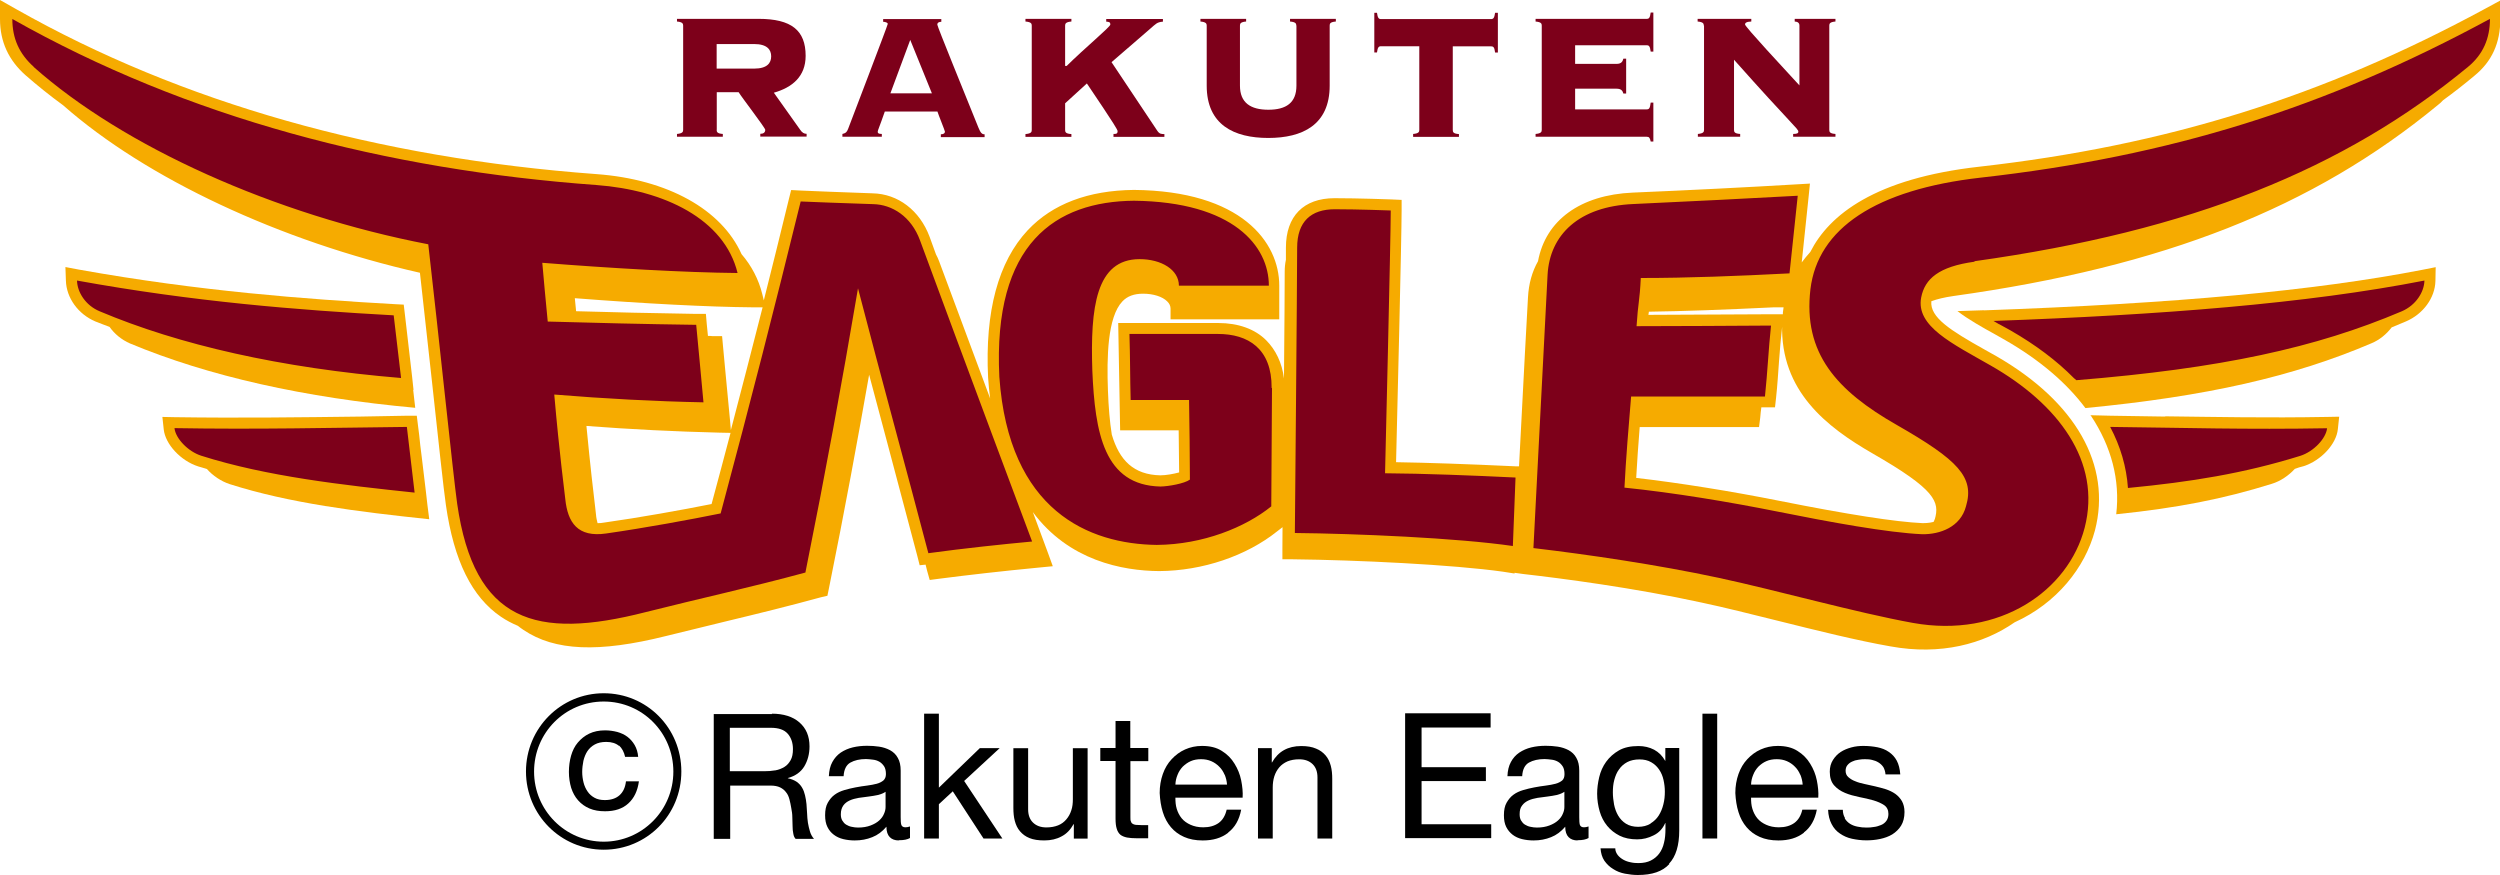 <svg width="180" height="63" viewBox="0 0 180 63" fill="none" xmlns="http://www.w3.org/2000/svg">
<g clip-path="url(#clip0_2219_2662)">
<path d="M142.853 22.337L140.938 22.399C141.669 22.977 142.905 23.669 143.549 24.019L144.368 24.483C146.857 25.911 148.799 27.576 150.148 29.38C158.88 28.539 165.139 27.111 170.737 24.72C171.329 24.475 171.825 24.063 172.2 23.572C172.548 23.424 172.888 23.292 173.227 23.143C174.463 22.618 175.325 21.444 175.351 20.226L175.369 19.236L174.394 19.429C166.68 20.927 156.66 21.855 142.835 22.346H142.844L142.853 22.337Z" fill="#F6AB00"/>
<path d="M155.894 29.993L151.924 29.931L150.514 29.896C150.514 29.896 150.522 29.931 150.557 29.949C152.02 32.157 152.655 34.557 152.368 37.027C156.791 36.571 160.09 35.923 163.564 34.837C164.199 34.644 164.782 34.241 165.226 33.76C165.427 33.681 165.636 33.619 165.853 33.567C167.116 33.164 168.221 31.973 168.326 30.895L168.421 30.002L167.533 30.019C163.154 30.098 159.629 30.019 155.903 29.975H155.894V29.993Z" fill="#F6AB00"/>
<path d="M30.775 36.361L30.662 35.371L30.366 32.91C30.288 32.288 30.218 31.754 30.183 31.333L30.096 30.641L30.009 29.932H29.304L25.97 29.993C21.695 30.046 17.264 30.107 12.58 30.037L11.692 30.019L11.788 30.913C11.901 31.981 13.007 33.181 14.278 33.584C14.478 33.637 14.678 33.698 14.896 33.768C15.331 34.259 15.923 34.653 16.533 34.855C20.833 36.23 25.77 36.843 30.906 37.386C30.871 37.097 30.819 36.755 30.775 36.361Z" fill="#F6AB00"/>
<path d="M29.765 28.074H29.774L29.669 27.102L29.147 22.59L29.069 21.933L28.398 21.898C22.034 21.539 14.365 20.97 5.676 19.41L4.71 19.227L4.745 20.208C4.78 21.443 5.624 22.617 6.86 23.142C7.2 23.282 7.548 23.405 7.888 23.536C8.244 24.044 8.758 24.465 9.359 24.728C15 27.084 21.913 28.634 29.896 29.362L29.748 28.065L29.765 28.074Z" fill="#F6AB00"/>
<path d="M178.894 0.648C167.203 6.973 155.981 10.477 142.522 12.001C135.009 12.842 131.701 15.461 130.342 18.141C130.116 18.387 129.907 18.649 129.724 18.895L130.221 14.156L130.316 13.218L129.394 13.271C125.868 13.481 121.55 13.7 117.562 13.867C113.784 14.033 111.286 15.855 110.737 18.807C110.311 19.561 110.067 20.428 110.015 21.409C110.015 21.409 109.64 28.136 109.37 33.576H109.144C105.609 33.41 102.719 33.313 100.517 33.278C100.604 29.862 100.917 16.941 100.917 15.146V14.392L100.142 14.357C100.142 14.357 97.774 14.27 96.085 14.27C93.857 14.27 92.586 15.566 92.586 17.826V18.702C92.525 18.991 92.499 19.254 92.499 19.578C92.499 20.506 92.481 23.686 92.446 27.252C92.307 26.113 91.846 25.184 91.167 24.501C90.366 23.695 89.164 23.257 87.719 23.257H80.511L80.65 30.983H84.864L84.898 34.014C84.515 34.119 83.958 34.224 83.54 34.224C81.634 34.181 80.598 33.156 80.049 31.29C79.901 30.361 79.814 29.301 79.771 28.11C79.684 25.727 79.736 22.828 80.815 21.698C81.172 21.321 81.66 21.146 82.304 21.146C83.035 21.146 83.697 21.356 84.037 21.698C84.202 21.855 84.28 22.031 84.28 22.223V22.994H92.107V20.577C92.115 17.432 89.373 13.744 81.642 13.674C78.352 13.709 75.784 14.681 73.999 16.573C71.875 18.842 70.908 22.416 71.143 27.19C71.178 27.716 71.23 28.215 71.291 28.688L67.618 18.816C67.557 18.649 67.478 18.474 67.391 18.317L66.93 17.046C66.225 15.154 64.658 13.954 62.821 13.919C61.489 13.884 57.658 13.718 57.615 13.718L56.962 13.683L56.805 14.313C56.178 16.88 55.586 19.289 54.994 21.628L54.881 21.163C54.62 20.112 54.115 19.14 53.392 18.299C51.956 15.093 48.09 12.912 42.937 12.535C27.136 11.37 13.076 7.393 1.193 0.674L0 0V1.367C0 3.005 0.618 4.336 1.846 5.422C2.699 6.167 3.604 6.894 4.553 7.586C10.508 12.842 20.197 17.371 30.235 19.639L31.088 27.348C31.55 31.588 31.941 35.258 32.107 36.379C32.681 40.374 33.978 42.993 36.077 44.412C36.451 44.666 36.851 44.876 37.287 45.06C37.417 45.165 37.548 45.261 37.696 45.358C39.942 46.873 43.102 47.005 47.943 45.796L52.348 44.718C54.637 44.167 56.779 43.641 59.112 43.002L59.573 42.896L59.669 42.432C60.853 36.572 61.732 31.78 62.577 26.98L63.883 31.877L66.05 40.041L66.216 40.698C66.216 40.698 66.442 40.68 66.642 40.654L66.756 41.109L66.939 41.758L67.609 41.67C69.655 41.407 72.066 41.127 74.808 40.864L75.801 40.768L75.461 39.831L74.365 36.87C76.95 40.365 80.815 41.101 83.462 41.118C86.587 41.101 89.748 40.023 91.959 38.254L92.342 37.956C92.342 38.893 92.333 39.454 92.333 39.489V40.269H93.082C97.731 40.321 104.617 40.654 108.212 41.162L109.048 41.293V41.241C109.248 41.276 109.666 41.328 109.666 41.328C112.374 41.635 117.632 42.318 122.525 43.387C124.179 43.737 126.05 44.21 128.027 44.701C130.839 45.402 133.755 46.129 136.123 46.541C139.727 47.197 142.8 46.374 145.055 44.806C148.085 43.431 150.122 40.873 150.836 38.192C152.055 33.506 149.452 28.925 143.714 25.631L142.887 25.167C140.432 23.791 138.944 22.854 139.057 21.689C139.457 21.54 139.98 21.409 140.659 21.312C155.781 19.201 166.532 14.97 175.508 7.577C175.656 7.463 175.786 7.349 175.9 7.218C176.674 6.657 177.423 6.071 178.154 5.457C179.425 4.424 180.017 3.092 180.026 1.375V0.035L178.86 0.666H178.912L178.894 0.648ZM51.225 36.292C49.074 36.721 46.062 37.264 43.511 37.623C43.346 37.658 43.181 37.667 43.024 37.667C42.98 37.483 42.928 37.281 42.911 37.045L42.85 36.502C42.736 35.565 42.493 33.489 42.223 30.668C45.401 30.913 48.604 31.071 51.782 31.15L52.6 31.167C52.156 32.84 51.712 34.531 51.233 36.292H51.225ZM52.626 31.009C52.609 30.764 52.565 30.3 52.565 30.3L52.217 26.638L52.052 24.878L51.991 24.203H51.312C51.199 24.186 51.085 24.186 50.972 24.186L50.885 23.31L50.824 22.6H50.102C46.915 22.548 44.069 22.486 41.474 22.407V22.346L41.387 21.47C46.437 21.864 51.059 22.101 54.167 22.127H54.907C54.141 25.123 53.401 28.014 52.609 31.018H52.617L52.626 31.009ZM118.703 22.442C121.254 22.407 124.1 22.302 127.722 22.127H128.418C128.401 22.206 128.401 22.294 128.384 22.381C128.366 22.46 128.366 22.539 128.366 22.626H127.513L118.685 22.67C118.694 22.591 118.703 22.512 118.72 22.442H118.712H118.703ZM139.292 37.395C139.275 37.457 139.248 37.527 139.214 37.579C138.865 37.667 138.543 37.667 138.43 37.667C136.471 37.579 133.024 37.036 128.183 36.073C124.631 35.363 120.958 34.776 117.806 34.408C117.867 33.261 117.963 31.973 118.059 30.747H126.651L126.738 30.055C126.756 29.809 126.782 29.573 126.817 29.328H127.8L127.879 28.618C127.974 27.742 128.027 26.884 128.088 26.034C128.149 25.202 128.218 24.361 128.314 23.52V23.362C128.183 28.154 131.509 30.738 134.826 32.648C139.353 35.249 139.675 36.125 139.301 37.404L139.292 37.395Z" fill="#F6AB00"/>
<path d="M51.599 9.355C51.599 9.504 51.651 9.618 52.043 9.644V9.846H48.743V9.644C49.135 9.609 49.187 9.495 49.187 9.355V1.839C49.187 1.699 49.135 1.585 48.743 1.55V1.357H54.62C56.987 1.357 58.006 2.19 58.006 4.02C58.006 5.51 57.04 6.298 55.717 6.675L57.614 9.346C57.754 9.557 57.902 9.635 58.076 9.635V9.837H54.741V9.635C54.968 9.635 55.098 9.539 55.098 9.346C55.098 9.206 53.383 6.981 53.183 6.64H51.607V9.346H51.599V9.355ZM51.599 4.94H54.297C55.246 4.94 55.525 4.528 55.525 4.055C55.525 3.582 55.238 3.171 54.297 3.171H51.599V4.94Z" fill="#7D001A"/>
<path d="M63.718 7.997C63.309 9.18 63.195 9.381 63.195 9.487C63.195 9.592 63.256 9.644 63.491 9.644V9.846H60.653V9.644C60.88 9.592 60.967 9.53 61.062 9.285C61.202 8.908 63.918 1.822 63.918 1.725C63.918 1.62 63.735 1.576 63.587 1.568V1.375H67.775V1.568C67.609 1.576 67.487 1.62 67.487 1.778C67.487 1.909 69.455 6.727 70.447 9.189C70.604 9.574 70.7 9.67 70.891 9.67V9.872H67.74V9.67C67.966 9.67 68.036 9.574 68.036 9.478C68.036 9.416 67.557 8.243 67.496 8.032H63.7V7.997H63.718ZM64.109 6.718H67.096L65.537 2.873L64.109 6.718Z" fill="#7D001A"/>
<path d="M80.171 9.846V9.644C80.362 9.644 80.467 9.644 80.467 9.434C80.467 9.241 78.508 6.412 78.255 6.009L76.689 7.437V9.364C76.689 9.513 76.732 9.627 77.141 9.653V9.854H73.833V9.653C74.242 9.618 74.286 9.504 74.286 9.364V1.839C74.286 1.699 74.242 1.585 73.833 1.55V1.357H77.141V1.55C76.741 1.585 76.689 1.699 76.689 1.839V4.747H76.802C78.081 3.477 79.944 1.936 79.944 1.769C79.944 1.576 79.84 1.576 79.648 1.559V1.366H83.731V1.559C83.296 1.594 83.227 1.717 82.817 2.067L80.031 4.476L83.314 9.399C83.479 9.653 83.618 9.653 83.836 9.653V9.854H80.162L80.171 9.846Z" fill="#7D001A"/>
<path d="M93.334 1.839C93.334 1.699 93.291 1.585 92.882 1.55V1.357H96.181V1.55C95.772 1.585 95.737 1.699 95.737 1.839V6.167C95.737 8.996 93.77 9.933 91.315 9.933C88.86 9.933 86.883 8.996 86.883 6.167V1.839C86.883 1.699 86.831 1.585 86.431 1.55V1.357H89.721V1.55C89.321 1.585 89.277 1.699 89.277 1.839V6.167C89.277 7.402 90.044 7.901 91.323 7.901C92.603 7.901 93.343 7.402 93.343 6.167V1.839H93.334Z" fill="#7D001A"/>
<path d="M101.745 9.846V9.645C102.145 9.61 102.189 9.496 102.189 9.356V3.329H99.438C99.255 3.329 99.194 3.416 99.142 3.776H98.95V0.92H99.142C99.194 1.279 99.255 1.375 99.438 1.375H107.351C107.534 1.375 107.595 1.279 107.647 0.92H107.847V3.784H107.647C107.595 3.408 107.543 3.338 107.351 3.338H104.6V9.364C104.6 9.513 104.644 9.627 105.044 9.653V9.855H101.745V9.846Z" fill="#7D001A"/>
<path d="M117.083 6.736H116.883C116.831 6.535 116.726 6.386 116.395 6.386H113.409V7.875H118.563C118.746 7.875 118.798 7.787 118.85 7.385H119.042V10.188H118.85C118.798 9.925 118.737 9.846 118.563 9.846H110.562V9.645C110.954 9.61 111.006 9.496 111.006 9.355V1.84C111.006 1.699 110.963 1.586 110.562 1.551V1.358H118.563C118.746 1.358 118.798 1.261 118.85 0.902H119.042V3.714H118.85C118.798 3.338 118.737 3.259 118.563 3.259H113.409V4.599H116.395C116.726 4.599 116.831 4.441 116.883 4.222H117.083V6.736Z" fill="#7D001A"/>
<path d="M122.673 1.839C122.673 1.699 122.629 1.585 122.229 1.55V1.357H126.094V1.55C125.72 1.559 125.641 1.664 125.641 1.76C125.641 1.927 128.427 4.914 129.559 6.149V1.839C129.559 1.646 129.428 1.559 129.219 1.55V1.357H132.153V1.55C131.753 1.585 131.709 1.699 131.709 1.839V9.355C131.709 9.504 131.761 9.618 132.153 9.644V9.846H129.106V9.644C129.393 9.644 129.48 9.592 129.48 9.478C129.48 9.267 129.071 9.048 124.849 4.301V9.355C124.849 9.504 124.892 9.618 125.293 9.644V9.846H122.246V9.644C122.646 9.609 122.69 9.495 122.69 9.355V1.839H122.673Z" fill="#7D001A"/>
<path d="M91.584 27.943C91.567 30.79 91.532 36.458 91.532 36.458C89.66 37.973 86.605 39.208 83.288 39.234C78.412 39.173 72.632 36.799 71.953 27.137C71.474 17.493 76.018 14.506 81.642 14.453C88.816 14.532 91.358 17.729 91.358 20.567H84.881C84.881 19.42 83.618 18.658 82.051 18.658C78.9 18.658 78.499 22.153 78.647 26.673C78.839 31.184 79.492 34.942 83.549 35.03C84.123 35.021 85.281 34.82 85.673 34.531C85.673 32.551 85.638 30.781 85.612 28.802H81.407C81.364 27.207 81.372 25.648 81.32 24.045H87.693C89.852 24.045 91.576 25.087 91.558 27.934H91.576L91.584 27.943ZM100.124 15.154C100.124 15.154 97.8 15.066 96.102 15.066C94.405 15.066 93.395 15.942 93.395 17.834C93.395 20.322 93.23 38.376 93.23 38.376C97.582 38.42 104.904 38.726 108.926 39.313L109.118 34.382C106.079 34.233 102.475 34.093 99.724 34.075C99.724 34.075 100.133 17.221 100.133 15.163L100.124 15.154ZM2.411 4.809C8.897 10.573 19.788 15.461 30.835 17.589C31.575 24.001 32.638 34.294 32.916 36.265C34.144 44.797 38.566 46.093 46.462 44.079C50.458 43.071 54.019 42.3 57.989 41.223C59.504 33.672 60.574 27.821 61.776 20.76C63.543 27.575 65.171 33.453 66.842 39.83C69.411 39.48 72.135 39.191 74.312 38.989C74.312 38.989 69.315 25.657 66.242 17.309C65.606 15.575 64.222 14.725 62.873 14.698C61.514 14.664 57.649 14.506 57.649 14.506C55.743 22.258 54.106 28.688 51.886 36.966C49.736 37.404 46.454 38.008 43.642 38.411C41.596 38.709 40.873 37.632 40.699 35.923C40.647 35.424 40.273 32.621 39.907 28.407C43.546 28.705 47.133 28.898 50.65 28.968C50.484 27.085 50.301 25.28 50.127 23.388C46.367 23.336 42.832 23.248 39.437 23.152C39.289 21.54 39.141 20.138 39.045 18.921C43.903 19.306 49.309 19.622 53.105 19.657C52.156 15.767 47.803 13.682 42.954 13.323C27.788 12.22 13.467 8.479 0.888 1.366C0.888 2.768 1.384 3.88 2.446 4.826H2.411V4.809ZM28.363 22.705C21.398 22.32 13.938 21.724 5.545 20.2C5.563 21.023 6.146 21.987 7.182 22.416C12.893 24.825 20.188 26.498 28.877 27.216L28.346 22.705H28.354H28.363ZM29.303 30.738C23.871 30.799 18.447 30.93 12.562 30.825C12.64 31.561 13.528 32.507 14.495 32.814C19.178 34.303 24.698 34.925 29.852 35.468L29.294 30.738H29.303ZM142.165 18.807C157.783 16.626 168.743 12.193 177.693 4.818C178.79 3.915 179.277 2.759 179.277 1.357C167.455 7.761 156.268 11.256 142.617 12.789C135.043 13.647 130.882 16.45 130.351 20.822C129.811 25.429 132.231 28.127 136.584 30.606C140.989 33.129 142.173 34.355 141.555 36.44C141.163 37.956 139.675 38.481 138.404 38.464C135.931 38.358 131.735 37.588 128.026 36.843C124.527 36.142 120.557 35.477 116.961 35.109C117.057 33.138 117.275 30.51 117.44 28.548H127.077C127.26 26.822 127.33 25.175 127.513 23.441C124.318 23.458 121.018 23.485 117.832 23.485C117.936 21.82 118.058 21.689 118.137 20.016C121.532 20.016 125.11 19.875 128.845 19.683L129.437 14.094C125.911 14.287 121.645 14.506 117.606 14.69C113.679 14.856 111.581 16.906 111.425 19.788C111.277 22.661 110.406 39.462 110.406 39.462C114.332 39.926 119.347 40.662 123.726 41.6C127.896 42.493 133.624 44.105 137.725 44.849C144.001 45.98 148.929 42.511 150.095 37.999C151.332 33.217 148.163 29.073 143.34 26.323C140.571 24.737 137.925 23.493 138.325 21.417C138.586 20.068 139.605 19.192 142.165 18.842V18.807ZM143.932 23.336L144.759 23.791C146.561 24.825 148.084 25.972 149.312 27.216C149.373 27.26 149.443 27.321 149.495 27.374C159.889 26.533 166.741 25.044 172.922 22.416C173.949 21.978 174.541 21.023 174.559 20.2C166.079 21.864 155.493 22.679 143.531 23.108C143.679 23.195 143.819 23.274 143.932 23.344V23.336ZM151.932 30.738C152.672 32.13 153.108 33.611 153.212 35.135C157.748 34.697 161.526 34.093 165.618 32.822C166.584 32.516 167.472 31.57 167.55 30.834C161.718 30.939 157.286 30.799 151.941 30.738H151.932Z" fill="#7D001A"/>
<path d="M55.568 51.385C56.413 51.385 57.083 51.595 57.562 52.016C58.041 52.436 58.285 53.005 58.285 53.741C58.285 54.284 58.154 54.766 57.91 55.178C57.666 55.581 57.275 55.87 56.726 56.019V56.036C56.979 56.089 57.188 56.176 57.362 56.29C57.519 56.404 57.658 56.544 57.754 56.719C57.849 56.877 57.919 57.07 57.962 57.263C58.006 57.464 58.05 57.674 58.067 57.893C58.084 58.112 58.102 58.331 58.111 58.568C58.111 58.795 58.145 59.014 58.171 59.242C58.206 59.453 58.258 59.672 58.319 59.873C58.38 60.074 58.476 60.25 58.607 60.398H57.283C57.196 60.302 57.144 60.188 57.118 60.022C57.083 59.864 57.066 59.68 57.066 59.487C57.066 59.295 57.048 59.085 57.048 58.848C57.048 58.611 57.014 58.401 56.97 58.174C56.935 57.963 56.892 57.744 56.839 57.552C56.787 57.35 56.709 57.175 56.596 57.044C56.491 56.895 56.343 56.781 56.169 56.693C55.986 56.606 55.76 56.562 55.473 56.562H52.574V60.398H51.39V51.411H55.594L55.577 51.394L55.568 51.385ZM55.821 55.467C56.073 55.423 56.282 55.335 56.474 55.221C56.665 55.108 56.813 54.932 56.926 54.731C57.04 54.529 57.092 54.267 57.092 53.934C57.092 53.478 56.961 53.11 56.718 52.83C56.465 52.541 56.065 52.401 55.499 52.401H52.547V55.528H55.02C55.298 55.528 55.56 55.511 55.803 55.467H55.821Z" fill="black"/>
<path d="M64.719 60.512C64.44 60.512 64.222 60.434 64.066 60.276C63.909 60.118 63.822 59.873 63.822 59.523C63.526 59.873 63.187 60.127 62.803 60.276C62.412 60.434 62.002 60.512 61.541 60.512C61.245 60.512 60.967 60.477 60.714 60.416C60.462 60.355 60.227 60.249 60.035 60.101C59.835 59.952 59.687 59.768 59.574 59.54C59.46 59.312 59.408 59.032 59.408 58.699C59.408 58.322 59.469 58.025 59.6 57.797C59.73 57.569 59.887 57.368 60.096 57.219C60.296 57.07 60.531 56.965 60.792 56.886C61.054 56.807 61.324 56.746 61.593 56.693C61.889 56.641 62.168 56.588 62.429 56.562C62.69 56.527 62.925 56.483 63.126 56.43C63.326 56.378 63.483 56.29 63.604 56.194C63.718 56.089 63.787 55.94 63.787 55.738C63.787 55.502 63.744 55.309 63.657 55.178C63.57 55.046 63.456 54.924 63.317 54.845C63.178 54.766 63.021 54.713 62.856 54.696C62.69 54.678 62.516 54.652 62.351 54.652C61.898 54.652 61.524 54.74 61.228 54.906C60.932 55.072 60.766 55.405 60.74 55.887H59.678C59.696 55.484 59.774 55.143 59.931 54.862C60.087 54.582 60.279 54.363 60.531 54.188C60.784 54.021 61.071 53.89 61.402 53.811C61.733 53.732 62.072 53.697 62.429 53.697C62.725 53.697 63.012 53.715 63.3 53.759C63.587 53.802 63.848 53.89 64.083 54.013C64.318 54.144 64.51 54.319 64.64 54.565C64.78 54.801 64.849 55.108 64.849 55.484V58.831C64.849 59.084 64.858 59.269 64.893 59.382C64.928 59.496 65.023 59.566 65.189 59.566C65.285 59.566 65.389 59.549 65.52 59.505V60.337C65.337 60.442 65.084 60.495 64.754 60.495H64.71L64.719 60.512ZM63.23 57.236C63.004 57.28 62.786 57.324 62.551 57.35C62.307 57.385 62.072 57.411 61.828 57.446C61.585 57.49 61.376 57.543 61.184 57.63C60.993 57.718 60.836 57.832 60.723 57.989C60.61 58.147 60.54 58.349 60.54 58.629C60.54 58.813 60.575 58.962 60.644 59.076C60.714 59.19 60.801 59.303 60.923 59.374C61.045 59.444 61.167 59.505 61.324 59.531C61.48 59.566 61.628 59.584 61.785 59.584C62.133 59.584 62.429 59.531 62.682 59.435C62.934 59.339 63.134 59.225 63.3 59.076C63.465 58.927 63.578 58.769 63.648 58.594C63.726 58.428 63.761 58.261 63.761 58.103V57.008C63.622 57.105 63.456 57.175 63.23 57.236Z" fill="black"/>
<path d="M67.599 51.385V56.711L70.55 53.864H71.978L69.419 56.229L72.17 60.372H70.812L68.6 56.974L67.599 57.902V60.372H66.537V51.385H67.599Z" fill="black"/>
<path d="M77.316 60.371V59.337H77.298C77.072 59.74 76.793 60.038 76.428 60.222C76.08 60.415 75.662 60.511 75.192 60.511C74.765 60.511 74.408 60.458 74.129 60.344C73.842 60.231 73.624 60.064 73.442 59.854C73.259 59.644 73.146 59.398 73.067 59.109C72.989 58.82 72.963 58.505 72.963 58.155V53.871H74.025V58.269C74.025 58.671 74.138 58.995 74.373 59.223C74.608 59.451 74.922 59.574 75.34 59.574C75.67 59.574 75.94 59.521 76.184 59.425C76.428 59.328 76.619 59.179 76.776 58.995C76.933 58.812 77.055 58.593 77.133 58.347C77.22 58.102 77.246 57.822 77.246 57.541V53.871H78.308V60.38H77.307H77.316V60.371Z" fill="black"/>
<path d="M82.678 53.864V54.801H81.389V58.839C81.389 58.971 81.389 59.067 81.424 59.137C81.442 59.216 81.485 59.277 81.537 59.303C81.598 59.347 81.677 59.382 81.781 59.391C81.886 59.4 82.025 59.408 82.182 59.408H82.669V60.355H81.851C81.572 60.355 81.346 60.337 81.146 60.302C80.945 60.258 80.789 60.197 80.667 60.1C80.554 60.004 80.458 59.855 80.406 59.671C80.345 59.487 80.319 59.242 80.319 58.935V54.792H79.222V53.855H80.319V51.91H81.381V53.855H82.687L82.678 53.864Z" fill="black"/>
<path d="M88.424 59.962C87.937 60.338 87.336 60.513 86.596 60.513C86.074 60.513 85.63 60.426 85.256 60.259C84.873 60.093 84.559 59.856 84.307 59.559C84.054 59.261 83.854 58.902 83.723 58.472C83.593 58.061 83.523 57.596 83.497 57.097C83.497 56.606 83.575 56.151 83.723 55.73C83.871 55.31 84.08 54.96 84.359 54.662C84.638 54.364 84.951 54.127 85.325 53.961C85.7 53.795 86.1 53.707 86.544 53.707C87.119 53.707 87.589 53.821 87.972 54.066C88.355 54.303 88.66 54.609 88.886 54.986C89.121 55.363 89.278 55.757 89.365 56.186C89.452 56.624 89.495 57.036 89.469 57.43H84.629C84.629 57.719 84.646 57.982 84.725 58.236C84.803 58.49 84.916 58.718 85.082 58.919C85.247 59.12 85.465 59.27 85.717 59.383C85.969 59.497 86.274 59.567 86.631 59.567C87.084 59.567 87.45 59.462 87.746 59.252C88.033 59.042 88.224 58.718 88.32 58.297H89.365C89.225 59.033 88.912 59.576 88.424 59.944H88.442L88.424 59.962ZM88.172 55.783C88.076 55.555 87.946 55.354 87.78 55.196C87.624 55.038 87.432 54.898 87.206 54.802C86.979 54.706 86.744 54.662 86.474 54.662C86.205 54.662 85.952 54.706 85.734 54.802C85.517 54.898 85.325 55.038 85.16 55.196C85.003 55.363 84.873 55.555 84.785 55.783C84.69 56.011 84.638 56.239 84.629 56.493H88.346C88.329 56.239 88.268 56.002 88.181 55.783H88.172Z" fill="black"/>
<path d="M91.568 53.864V54.897H91.585C92.029 54.109 92.725 53.715 93.692 53.715C94.118 53.715 94.475 53.776 94.754 53.899C95.041 54.013 95.259 54.179 95.442 54.389C95.624 54.6 95.738 54.845 95.816 55.134C95.894 55.423 95.921 55.738 95.921 56.089V60.372H94.858V55.975C94.858 55.572 94.745 55.248 94.51 55.02C94.275 54.792 93.962 54.67 93.544 54.67C93.213 54.67 92.943 54.722 92.699 54.819C92.464 54.924 92.264 55.064 92.107 55.248C91.951 55.432 91.829 55.651 91.751 55.896C91.672 56.141 91.637 56.422 91.637 56.702V60.372H90.575V53.864H91.568Z" fill="black"/>
<path d="M107.324 51.384V52.382H102.353V55.238H106.984V56.237H102.353V59.346H107.367V60.345H101.169V51.357H107.324V51.375V51.384Z" fill="black"/>
<path d="M113.593 60.512C113.314 60.512 113.097 60.434 112.94 60.276C112.783 60.118 112.696 59.873 112.696 59.523C112.4 59.873 112.061 60.127 111.677 60.276C111.286 60.434 110.877 60.512 110.415 60.512C110.119 60.512 109.841 60.477 109.588 60.416C109.336 60.355 109.101 60.249 108.909 60.101C108.718 59.952 108.561 59.768 108.448 59.54C108.334 59.312 108.282 59.032 108.282 58.699C108.282 58.322 108.343 58.025 108.474 57.797C108.604 57.569 108.761 57.368 108.97 57.219C109.17 57.07 109.405 56.965 109.666 56.886C109.928 56.807 110.197 56.746 110.467 56.693C110.763 56.641 111.042 56.588 111.303 56.562C111.564 56.527 111.799 56.483 112 56.43C112.2 56.378 112.357 56.29 112.478 56.194C112.592 56.089 112.644 55.94 112.644 55.738C112.644 55.502 112.6 55.309 112.513 55.178C112.426 55.046 112.313 54.924 112.174 54.845C112.034 54.766 111.878 54.713 111.712 54.696C111.547 54.678 111.373 54.652 111.207 54.652C110.763 54.652 110.38 54.74 110.084 54.906C109.788 55.072 109.623 55.405 109.597 55.887H108.535C108.552 55.484 108.63 55.143 108.787 54.862C108.935 54.582 109.135 54.363 109.388 54.188C109.64 54.021 109.928 53.89 110.258 53.811C110.589 53.732 110.929 53.697 111.286 53.697C111.582 53.697 111.869 53.715 112.156 53.759C112.444 53.802 112.705 53.89 112.94 54.013C113.175 54.144 113.366 54.319 113.497 54.565C113.636 54.801 113.706 55.108 113.706 55.484V58.831C113.706 59.084 113.715 59.269 113.749 59.382C113.784 59.496 113.88 59.566 114.045 59.566C114.141 59.566 114.246 59.549 114.376 59.505V60.337C114.193 60.442 113.941 60.495 113.61 60.495H113.575L113.593 60.512ZM112.104 57.236C111.878 57.28 111.66 57.324 111.425 57.35C111.181 57.385 110.946 57.411 110.702 57.446C110.459 57.49 110.25 57.543 110.058 57.63C109.867 57.718 109.71 57.832 109.597 57.989C109.466 58.147 109.414 58.349 109.414 58.629C109.414 58.813 109.449 58.962 109.518 59.076C109.588 59.19 109.675 59.303 109.797 59.374C109.919 59.444 110.041 59.505 110.197 59.531C110.354 59.566 110.502 59.584 110.659 59.584C111.007 59.584 111.303 59.531 111.556 59.435C111.808 59.339 112.008 59.225 112.174 59.076C112.339 58.927 112.452 58.769 112.522 58.594C112.6 58.428 112.635 58.261 112.635 58.103V57.008C112.496 57.105 112.33 57.175 112.104 57.236Z" fill="black"/>
<path d="M120.191 62.212C119.704 62.746 118.955 63 117.919 63C117.623 63 117.319 62.965 116.996 62.904C116.683 62.843 116.404 62.737 116.152 62.571C115.9 62.422 115.691 62.221 115.516 61.975C115.351 61.73 115.264 61.432 115.238 61.082H116.3C116.3 61.275 116.378 61.432 116.483 61.572C116.596 61.712 116.735 61.818 116.892 61.905C117.049 61.993 117.232 62.054 117.423 62.089C117.615 62.133 117.797 62.142 117.972 62.142C118.32 62.142 118.616 62.08 118.859 61.958C119.103 61.835 119.303 61.669 119.46 61.459C119.617 61.248 119.739 60.994 119.808 60.679C119.887 60.381 119.913 60.039 119.913 59.689V59.26H119.895C119.713 59.663 119.443 59.961 119.06 60.145C118.685 60.337 118.294 60.434 117.876 60.434C117.388 60.434 116.962 60.346 116.613 60.171C116.256 59.987 115.96 59.759 115.717 59.461C115.473 59.163 115.29 58.813 115.177 58.419C115.064 58.025 114.994 57.595 114.994 57.149C114.994 56.763 115.046 56.369 115.142 55.957C115.238 55.554 115.403 55.178 115.638 54.854C115.873 54.529 116.178 54.249 116.561 54.03C116.944 53.811 117.414 53.715 117.972 53.715C118.381 53.715 118.755 53.802 119.095 53.978C119.434 54.162 119.695 54.424 119.895 54.783H119.904V53.855H120.905V59.803C120.905 60.871 120.662 61.669 120.174 62.185V62.203L120.191 62.212ZM118.842 59.286C119.086 59.137 119.286 58.944 119.434 58.708C119.582 58.471 119.695 58.2 119.765 57.902C119.843 57.604 119.869 57.298 119.869 57C119.869 56.702 119.835 56.439 119.774 56.159C119.713 55.879 119.608 55.633 119.46 55.414C119.312 55.195 119.121 55.011 118.886 54.88C118.651 54.74 118.363 54.678 118.041 54.678C117.719 54.678 117.406 54.74 117.162 54.871C116.918 55.002 116.718 55.178 116.57 55.397C116.413 55.607 116.309 55.861 116.23 56.15C116.152 56.439 116.126 56.737 116.126 57.044C116.126 57.35 116.161 57.63 116.213 57.928C116.274 58.226 116.37 58.489 116.509 58.725C116.648 58.962 116.84 59.163 117.066 59.304C117.301 59.453 117.597 59.531 117.945 59.531C118.294 59.531 118.59 59.453 118.833 59.304H118.842V59.286Z" fill="black"/>
<path d="M123.638 51.385V60.372H122.576V51.385H123.638Z" fill="black"/>
<path d="M129.872 59.962C129.384 60.338 128.784 60.513 128.044 60.513C127.521 60.513 127.077 60.426 126.703 60.259C126.32 60.093 126.006 59.856 125.754 59.559C125.501 59.261 125.301 58.902 125.171 58.472C125.04 58.061 124.97 57.596 124.944 57.097C124.944 56.606 125.023 56.151 125.171 55.73C125.319 55.31 125.528 54.96 125.806 54.662C126.085 54.364 126.398 54.127 126.773 53.961C127.147 53.795 127.547 53.707 127.991 53.707C128.566 53.707 129.036 53.821 129.419 54.066C129.802 54.303 130.107 54.609 130.333 54.986C130.568 55.363 130.725 55.757 130.812 56.186C130.899 56.624 130.943 57.036 130.916 57.43H126.076C126.076 57.719 126.093 57.982 126.172 58.236C126.25 58.49 126.363 58.718 126.529 58.919C126.694 59.12 126.912 59.27 127.164 59.383C127.417 59.497 127.721 59.567 128.078 59.567C128.531 59.567 128.897 59.462 129.193 59.252C129.48 59.042 129.672 58.718 129.767 58.297H130.812C130.673 59.033 130.359 59.576 129.872 59.944H129.889L129.872 59.962ZM129.619 55.783C129.524 55.555 129.393 55.354 129.228 55.196C129.071 55.038 128.879 54.898 128.653 54.802C128.427 54.706 128.192 54.662 127.922 54.662C127.652 54.662 127.399 54.706 127.182 54.802C126.955 54.898 126.773 55.038 126.607 55.196C126.45 55.363 126.32 55.555 126.233 55.783C126.137 56.011 126.085 56.239 126.076 56.493H129.793C129.776 56.239 129.715 56.002 129.628 55.783H129.619Z" fill="black"/>
<path d="M132.823 58.928C132.919 59.086 133.059 59.226 133.215 59.322C133.372 59.418 133.563 59.489 133.764 59.523C133.964 59.567 134.173 59.585 134.399 59.585C134.565 59.585 134.739 59.576 134.93 59.541C135.113 59.523 135.278 59.462 135.435 59.401C135.592 59.34 135.722 59.234 135.818 59.103C135.914 58.972 135.966 58.805 135.966 58.604C135.966 58.323 135.862 58.113 135.662 57.973C135.453 57.833 135.2 57.719 134.878 57.623C134.565 57.535 134.225 57.456 133.859 57.386C133.485 57.307 133.154 57.22 132.841 57.088C132.527 56.957 132.266 56.782 132.057 56.545C131.848 56.309 131.744 55.985 131.744 55.564C131.744 55.231 131.822 54.96 131.97 54.723C132.118 54.487 132.301 54.294 132.527 54.145C132.754 53.996 133.015 53.891 133.302 53.812C133.59 53.733 133.877 53.707 134.155 53.707C134.53 53.707 134.861 53.742 135.174 53.803C135.479 53.865 135.757 53.97 135.992 54.136C136.227 54.294 136.419 54.495 136.567 54.767C136.706 55.03 136.793 55.363 136.819 55.757H135.757C135.74 55.547 135.679 55.371 135.601 55.231C135.505 55.091 135.392 54.986 135.252 54.898C135.113 54.811 134.956 54.749 134.791 54.714C134.626 54.671 134.451 54.662 134.269 54.662C134.112 54.662 133.955 54.671 133.79 54.706C133.633 54.723 133.485 54.767 133.346 54.837C133.207 54.898 133.102 54.986 133.015 55.091C132.928 55.196 132.884 55.336 132.884 55.494C132.884 55.678 132.945 55.836 133.076 55.95C133.207 56.063 133.372 56.177 133.572 56.247C133.772 56.335 133.999 56.396 134.251 56.449C134.504 56.501 134.747 56.563 135 56.615C135.261 56.677 135.531 56.747 135.783 56.825C136.036 56.913 136.262 57.018 136.462 57.158C136.654 57.298 136.811 57.465 136.941 57.684C137.054 57.894 137.124 58.148 137.124 58.464C137.124 58.858 137.037 59.191 136.88 59.445C136.724 59.699 136.506 59.909 136.245 60.075C135.984 60.233 135.688 60.338 135.357 60.408C135.026 60.478 134.704 60.505 134.373 60.505C134.016 60.505 133.677 60.461 133.346 60.391C133.015 60.321 132.728 60.189 132.475 60.014C132.223 59.848 132.023 59.62 131.875 59.331C131.727 59.05 131.639 58.709 131.622 58.306H132.684C132.684 58.542 132.745 58.744 132.841 58.902H132.832L132.823 58.928Z" fill="black"/>
<path d="M44.574 53.707C44.339 53.514 44.043 53.418 43.651 53.418C43.32 53.418 43.05 53.479 42.824 53.602C42.598 53.725 42.423 53.891 42.293 54.084C42.162 54.285 42.067 54.522 42.006 54.776C41.953 55.039 41.919 55.31 41.919 55.582C41.919 55.836 41.953 56.09 42.014 56.335C42.075 56.58 42.171 56.791 42.302 56.983C42.432 57.176 42.598 57.325 42.807 57.439C43.007 57.553 43.259 57.605 43.547 57.605C43.99 57.605 44.347 57.491 44.609 57.255C44.87 57.018 45.018 56.694 45.07 56.256H46.002C45.906 56.948 45.653 57.474 45.236 57.85C44.826 58.227 44.269 58.411 43.564 58.411C43.137 58.411 42.772 58.35 42.441 58.21C42.11 58.069 41.849 57.877 41.623 57.623C41.396 57.369 41.239 57.071 41.126 56.729C41.022 56.379 40.961 55.993 40.961 55.582C40.961 55.17 41.013 54.776 41.118 54.408C41.222 54.049 41.379 53.725 41.605 53.462C41.831 53.199 42.093 52.98 42.423 52.822C42.754 52.665 43.129 52.586 43.564 52.586C43.877 52.586 44.165 52.63 44.443 52.7C44.722 52.779 44.966 52.892 45.175 53.05C45.383 53.208 45.558 53.409 45.697 53.646C45.836 53.891 45.923 54.171 45.949 54.496H45.009C44.931 54.145 44.783 53.865 44.565 53.672L44.574 53.707Z" fill="black"/>
<path d="M43.468 49.914C40.377 49.914 37.87 52.428 37.87 55.547C37.87 58.665 40.377 61.179 43.468 61.179C46.559 61.179 49.057 58.691 49.057 55.547C49.057 52.402 46.559 49.914 43.468 49.914ZM43.468 60.601C40.7 60.601 38.453 58.341 38.453 55.555C38.453 52.77 40.673 50.51 43.468 50.51C46.263 50.51 48.482 52.77 48.482 55.555C48.482 58.341 46.236 60.601 43.468 60.601Z" fill="black"/>
</g>
<defs>
<clipPath id="clip0_2219_2662">
<rect width="180" height="63" fill="white"/>
</clipPath>
</defs>
</svg>
